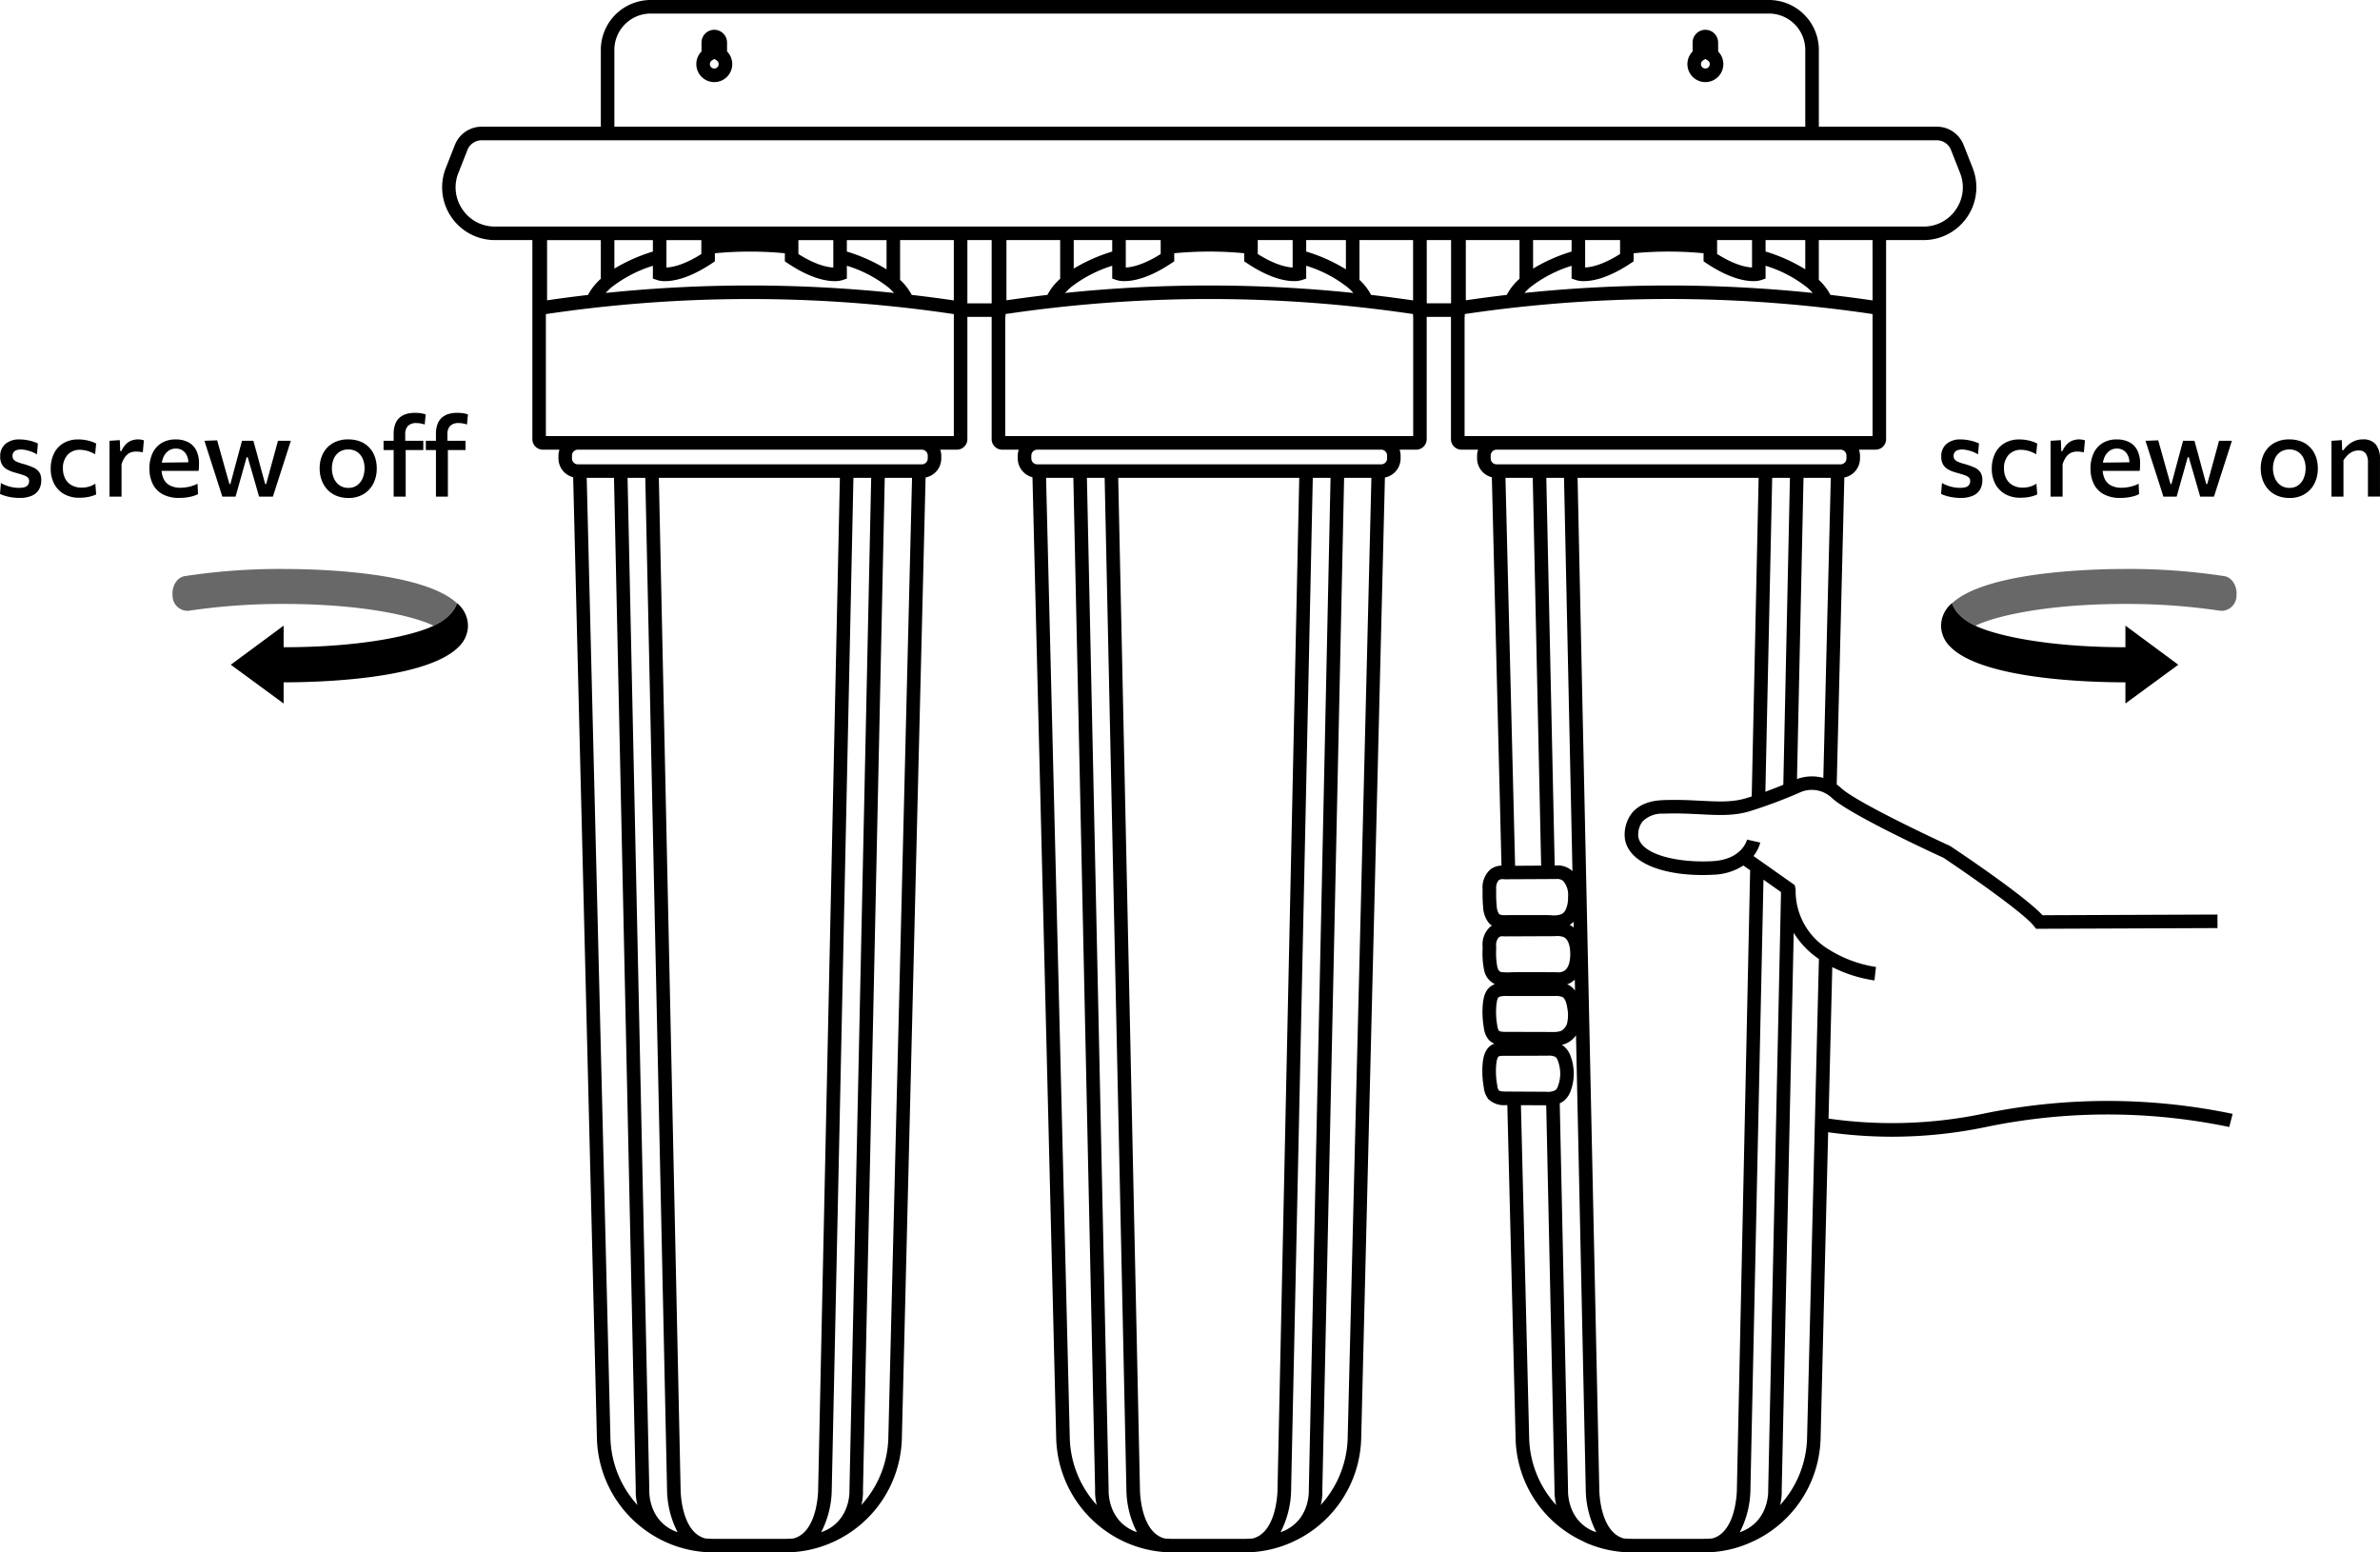 <?xml version="1.0" encoding="UTF-8"?> <svg xmlns="http://www.w3.org/2000/svg" xmlns:xlink="http://www.w3.org/1999/xlink" width="450" height="293.48" viewBox="0 0 450 293.48"><defs><clipPath id="clip-path"><rect id="Rectangle_377" data-name="Rectangle 377" width="450" height="293.48" transform="translate(-225 -146.74)" fill="none"></rect></clipPath></defs><g id="Group_2415" data-name="Group 2415" transform="translate(225 146.74)" clip-path="url(#clip-path)"><g id="Group_2377" data-name="Group 2377"><path id="Path_214" data-name="Path 214" d="M-87.535-138.693a2.415,2.415,0,0,0-2.41-2.415,2.418,2.418,0,0,0-2.415,2.415v1.686a3.375,3.375,0,0,0-.981,2.388,3.4,3.4,0,0,0,3.4,3.4,3.4,3.4,0,0,0,3.392-3.4,3.376,3.376,0,0,0-.981-2.387v-1.687Zm-2.41,4.907a.834.834,0,0,1-.833-.833.82.82,0,0,1,.383-.7l.448-.283.446.282a.827.827,0,0,1,.385.7A.832.832,0,0,1-89.945-133.786Z"></path><path id="Path_215" data-name="Path 215" d="M99.856-138.693a2.415,2.415,0,0,0-2.41-2.415,2.419,2.419,0,0,0-2.416,2.415v1.686a3.375,3.375,0,0,0-.981,2.388,3.4,3.4,0,0,0,3.4,3.4,3.4,3.4,0,0,0,3.391-3.4,3.375,3.375,0,0,0-.981-2.388v-1.686Zm-2.411,4.907a.833.833,0,0,1-.833-.833.82.82,0,0,1,.383-.7l.448-.283.448.283a.82.82,0,0,1,.383.7A.832.832,0,0,1,97.445-133.786Z"></path><path id="Path_216" data-name="Path 216" d="M149.923,63.816a84.658,84.658,0,0,1-29.19.908l.708-28.638a25.789,25.789,0,0,0,7.97,2.519l.29-2.546a23.28,23.28,0,0,1-8.8-3.233,12.909,12.909,0,0,1-6.388-11.449l-.185-.8-7.785-5.488a7.1,7.1,0,0,0,1.285-2.542l-2.5-.564c-.038.154-.976,3.762-6.513,4.075-6.323.355-13.4-1.129-14.044-4.55a4.105,4.105,0,0,1,.771-2.921,5.149,5.149,0,0,1,3.925-1.506c2.613-.106,4.938.011,6.991.115,3.389.175,6.307.322,9.259-.541a91.145,91.145,0,0,0,9.9-3.712,5.494,5.494,0,0,1,5.742,1.163c3.4,3.2,20.534,11.062,21.085,11.3,4.1,2.733,15.168,10.385,17.138,12.94l.388.5,34.306-.135-.01-2.563-33.079.13c-3.394-3.679-15.856-12.029-17.5-13.106-4.851-2.22-18-8.51-20.572-10.929a9.055,9.055,0,0,0-.836-.692l1.441-58.023a3.682,3.682,0,0,0,2.963-3.6v-.548a3.641,3.641,0,0,0-.191-1.113h3.072a1.992,1.992,0,0,0,2.052-1.921V-87.944h0v-13.408H138.7a9.972,9.972,0,0,0,8.247-4.361,9.964,9.964,0,0,0,1.039-9.272l-1.707-4.336a5.44,5.44,0,0,0-5.094-3.469H118.9v-14.521a9.44,9.44,0,0,0-9.429-9.429H-101.97a9.44,9.44,0,0,0-9.429,9.429v14.522h-22.512A5.444,5.444,0,0,0-139-119.321l-1.707,4.336a9.963,9.963,0,0,0,1.039,9.272,9.97,9.97,0,0,0,8.247,4.361h7.078v13.387c0,.008,0,.015,0,.023v24.288a1.992,1.992,0,0,0,2.052,1.921h3.074a3.63,3.63,0,0,0-.191,1.113v.548a3.674,3.674,0,0,0,2.781,3.553l4.487,181.662A22.169,22.169,0,0,0-98.32,145.125a0,0,0,0,1,0,0h0l.024.011a21.968,21.968,0,0,0,6.285,1.512c.658.061,1.327.091,2,.091h13.4c.673,0,1.342-.03,1.992-.091a21.705,21.705,0,0,0,6.282-1.512l.012-.005h0c.008,0,.015-.008.024-.011a22.126,22.126,0,0,0,13.823-19.978l4.486-181.611a3.68,3.68,0,0,0,2.965-3.6v-.548a3.64,3.64,0,0,0-.191-1.113h3.074a1.992,1.992,0,0,0,2.052-1.921V-86.832h4.59v23.178a1.992,1.992,0,0,0,2.052,1.921h3.074a3.63,3.63,0,0,0-.191,1.113v.548a3.674,3.674,0,0,0,2.781,3.553L-25.3,125.143a22.17,22.17,0,0,0,13.854,19.994,21.963,21.963,0,0,0,6.282,1.512c.658.061,1.329.091,2,.091h13.4c.673,0,1.342-.03,1.992-.091a21.706,21.706,0,0,0,6.282-1.512l.012-.005h0c.008,0,.015-.008.024-.011A22.126,22.126,0,0,0,32.37,125.143L36.856-56.468a3.68,3.68,0,0,0,2.965-3.6v-.548a3.64,3.64,0,0,0-.191-1.113H42.7a1.992,1.992,0,0,0,2.052-1.921V-86.832h4.59v23.178A1.992,1.992,0,0,0,51.4-61.733h3.074a3.63,3.63,0,0,0-.191,1.113v.548a3.674,3.674,0,0,0,2.789,3.555L58.894,16.9a3.487,3.487,0,0,0-2.15.771,4.509,4.509,0,0,0-1.424,3.678v.407a27.2,27.2,0,0,0,.11,3.066,5.136,5.136,0,0,0,1.039,2.877,2.917,2.917,0,0,0,.633.54,3.312,3.312,0,0,0-.358.246,4.481,4.481,0,0,0-1.424,3.656l0,.643a15.687,15.687,0,0,0,.293,3.88A3.646,3.646,0,0,0,57.645,39.3c-1.947.741-2.173,2.734-2.284,3.843a17,17,0,0,0,.213,4.489,4.113,4.113,0,0,0,.944,2.228,2.954,2.954,0,0,0,1.036.693c-1.915.7-2.136,2.862-2.235,3.922a17.518,17.518,0,0,0,.238,4.408,4.143,4.143,0,0,0,.886,2.193,4.276,4.276,0,0,0,3.3,1.1H60l1.561,62.974A21.96,21.96,0,0,0,74.28,144.618a9.454,9.454,0,0,0,1.106.521l.163.055a21.489,21.489,0,0,0,6.16,1.459c.648.056,1.324.084,1.97.084H97.085c.673,0,1.349-.028,2-.084a21.414,21.414,0,0,0,6.28-1.522l.012-.005v0c.024-.01.044-.022.068-.032a22.083,22.083,0,0,0,13.786-19.943l1.43-57.844a87.847,87.847,0,0,0,12.033.846,87.183,87.183,0,0,0,17.741-1.825,113.03,113.03,0,0,1,46.06-.014l.641-2.482A115.709,115.709,0,0,0,149.923,63.816ZM113.434-56.4,112.181,1.62c-.963.393-2.139.857-3.389,1.315L110.079-56.4h3.355ZM114.768.53,116-56.4h5.158L119.747.315A8.362,8.362,0,0,0,114.768.53Zm14.287-90.478q-3.977-.583-7.963-1.043a10.694,10.694,0,0,0-2.2-2.841v-7.52h10.16Zm-250.615-11.4H-111.4v7.311a10.825,10.825,0,0,0-2.416,3.053q-3.879.453-7.744,1.019v-11.383Zm64.186,5.526a31.93,31.93,0,0,0-7.506-3.362v-2.164h7.506v5.526Zm-16.667-5.526h6.6v5.179c-1.136-.053-3.341-.487-6.6-2.546Zm-24.952,0h6.6v2.633c-3.266,2.065-5.471,2.5-6.6,2.549Zm-2.563,2.163a32.4,32.4,0,0,0-7.281,3.222v-5.385h7.281Zm-7.742,6.694a24.509,24.509,0,0,1,7.742-4v2.419l.874.294a4.734,4.734,0,0,0,1.454.185c1.629,0,4.583-.534,8.823-3.358l.571-.38v-1.53a69.3,69.3,0,0,1,13.231,0v1.53l.571.38c4.24,2.823,7.2,3.358,8.823,3.358a4.8,4.8,0,0,0,1.457-.185l.874-.294V-96.5a23.849,23.849,0,0,1,7.947,4.177,10.729,10.729,0,0,1,.967.963,264.464,264.464,0,0,0-54.5,0A10.49,10.49,0,0,1-109.3-92.494Zm56.684,1.5a10.694,10.694,0,0,0-2.2-2.841v-7.52h10.157v11.4Q-48.629-90.531-52.614-90.99Zm10.523-10.361H-37.5v11.957h-4.593Zm7.384,0h10.159v7.311a10.811,10.811,0,0,0-2.416,3.054q-3.879.453-7.743,1.019Zm64.186,5.528a31.892,31.892,0,0,0-7.509-3.365v-2.164h7.509Zm-16.667-5.528h6.595v5.179c-1.136-.053-3.339-.487-6.595-2.546Zm-24.955,0h6.6v2.633c-3.266,2.066-5.474,2.5-6.6,2.549Zm-2.563,2.164a32.451,32.451,0,0,0-7.279,3.221v-5.385h7.279v2.164Zm-7.739,6.693a24.49,24.49,0,0,1,7.739-4v2.418l.874.294a4.763,4.763,0,0,0,1.457.185c1.629,0,4.583-.534,8.823-3.358l.571-.38v-1.53a69.461,69.461,0,0,1,13.231,0v1.53l.571.38c4.24,2.823,7.193,3.358,8.823,3.358a4.769,4.769,0,0,0,1.454-.185l.874-.294V-96.5a23.874,23.874,0,0,1,7.949,4.178,10.861,10.861,0,0,1,.967.963,264.464,264.464,0,0,0-54.5,0A10.59,10.59,0,0,1-22.445-92.494Zm56.682,1.5a10.667,10.667,0,0,0-2.194-2.838v-7.522H42.18v11.4Q38.212-90.533,34.237-90.991Zm10.526-10.36h4.6v11.957h-4.6Zm7.386,0H62.306v7.311a10.828,10.828,0,0,0-2.416,3.054q-3.877.453-7.741,1.019Zm64.184,5.526a31.889,31.889,0,0,0-7.506-3.362v-2.164h7.506Zm-16.668-5.526h6.6v5.179c-1.136-.053-3.339-.487-6.6-2.546Zm-24.952,0h6.6v2.633c-3.269,2.065-5.474,2.5-6.6,2.549ZM72.15-99.188a32.432,32.432,0,0,0-7.281,3.222v-5.385H72.15Zm-7.742,6.694a24.528,24.528,0,0,1,7.742-4v2.419l.874.294a4.734,4.734,0,0,0,1.454.185c1.63,0,4.585-.534,8.826-3.358l.571-.38v-1.53a69.266,69.266,0,0,1,13.228,0v1.53l.571.38c4.24,2.823,7.2,3.358,8.825,3.358a4.763,4.763,0,0,0,1.454-.185l.874-.294V-96.5a23.849,23.849,0,0,1,7.947,4.177,10.73,10.73,0,0,1,.967.963,264.464,264.464,0,0,0-54.5,0A10.769,10.769,0,0,1,64.408-92.494Zm-173.246-44.817a6.874,6.874,0,0,1,6.866-6.866H109.467a6.875,6.875,0,0,1,6.866,6.866v14.521h-225.17v-14.521Zm-22.589,33.4a7.315,7.315,0,0,1-6.13-3.241,7.315,7.315,0,0,1-.773-6.891l1.707-4.336a2.9,2.9,0,0,1,2.711-1.845H141.18a2.9,2.9,0,0,1,2.711,1.845l1.707,4.336a7.317,7.317,0,0,1-.773,6.891,7.315,7.315,0,0,1-6.13,3.241H-131.427Zm21.844,229L-114.066-56.4h5.158l4.113,191.237a10.354,10.354,0,0,0,.316,2.943A19.556,19.556,0,0,1-109.583,125.081ZM-102.991-56.4l4.115,191.3a17.868,17.868,0,0,0,1.993,8.014c-.165-.062-.332-.113-.5-.18l0,0c-5.06-2.138-4.864-7.532-4.851-7.855L-106.343-56.4h3.352Zm12.983,200.573c-.553,0-1.1-.029-1.65-.076-4.611-1.216-4.655-9.107-4.655-9.218L-100.427-56.4H-66.2l-4.109,191.31c0,.081-.049,7.971-4.652,9.187-.544.048-1.093.076-1.648.076h-13.4Zm20.717-1.419,0,0c-.146.06-.3.106-.446.162a17.848,17.848,0,0,0,2-7.984L-63.637-56.4h3.358l-4.112,191.374C-64.38,135.207-64.178,140.637-69.291,142.758Zm12.253-17.677a19.558,19.558,0,0,1-5.094,12.692,9.992,9.992,0,0,0,.3-2.834L-57.714-56.4h5.158Zm7.451-185.7v.548A1.113,1.113,0,0,1-50.7-58.959H-115.74a1.113,1.113,0,0,1-1.111-1.113v-.548a1.113,1.113,0,0,1,1.111-1.113H-50.7A1.113,1.113,0,0,1-49.587-60.62Zm4.936-3.676h-77.137V-87.362a262.511,262.511,0,0,1,77.134,0v.531h0V-64.3ZM-22.73,125.081-27.213-56.4h5.158l4.113,191.236a10.3,10.3,0,0,0,.315,2.942A19.557,19.557,0,0,1-22.73,125.081ZM-16.138-56.4l4.115,191.3a17.876,17.876,0,0,0,1.992,8.014c-.165-.062-.331-.113-.5-.18l0,0c-5.06-2.138-4.864-7.532-4.851-7.855L-19.491-56.4h3.353ZM-3.154,144.177c-.553,0-1.1-.029-1.652-.076-4.609-1.216-4.653-9.107-4.653-9.218L-13.573-56.4H20.654l-4.109,191.31c0,.081-.049,7.971-4.652,9.187-.544.048-1.093.076-1.648.076h-13.4Zm20.716-1.419,0,0c-.146.06-.3.106-.445.162a17.848,17.848,0,0,0,2-7.984L23.217-56.4h3.358L22.463,134.977C22.474,135.207,22.675,140.637,17.562,142.758Zm12.253-17.677a19.558,19.558,0,0,1-5.094,12.692,10.029,10.029,0,0,0,.3-2.834L29.14-56.4H34.3Zm7.451-185.7v.548a1.113,1.113,0,0,1-1.111,1.113H-28.887A1.113,1.113,0,0,1-30-60.072v-.548a1.113,1.113,0,0,1,1.111-1.113H36.155A1.113,1.113,0,0,1,37.266-60.62ZM42.2-64.3H-34.935V-86.832h.052v-.538a262.5,262.5,0,0,1,77.062,0v.534H42.2V-64.3Zm9.717-22.535h.03v-.535a262.534,262.534,0,0,1,77.107,0V-64.3H51.919ZM56.854-60.62a1.113,1.113,0,0,1,1.111-1.113h65.042a1.115,1.115,0,0,1,1.114,1.113v.548a1.116,1.116,0,0,1-1.114,1.113H57.966a1.113,1.113,0,0,1-1.111-1.113v-.548ZM72.8,40.531A3.549,3.549,0,0,0,71.657,39.5a3.38,3.38,0,0,0-.366-.153,4,4,0,0,0,.416-.162,4.3,4.3,0,0,0,1.05-.723Zm-4.331,7.822-8.725-.024c-.37,0-1.141,0-1.359-.233a2.241,2.241,0,0,1-.275-.884,14.646,14.646,0,0,1-.193-3.816c.14-1.367.308-1.637.741-1.756a4.839,4.839,0,0,1,1.2-.091l9.108,0a3.381,3.381,0,0,1,1.452.192c.436.242.743.935.916,2.065a6.951,6.951,0,0,1,0,2.757,2.355,2.355,0,0,1-1.246,1.616A4.836,4.836,0,0,1,68.471,48.353Zm4.051-20.83.023,1.079a4.245,4.245,0,0,0-.746-.486A4.091,4.091,0,0,0,72.522,27.523Zm-9.573,1.3h0l0,.175Zm6.017,1.417a3.674,3.674,0,0,1,1.675.164c1.039.506,1.256,2.042,1.256,3.238s-.235,2.727-1.3,3.238a2.321,2.321,0,0,1-1.136.185c-1.194-.024-2.388-.018-3.584-.02h-4.22c-.3,0-.611.01-.921.021a10.147,10.147,0,0,1-1.842-.044c-.17-.028-.571-.093-.781-.965a13.69,13.69,0,0,1-.223-3.255l0-.665a2.242,2.242,0,0,1,.481-1.668,1.063,1.063,0,0,1,.706-.215c.148,0,.28.018.37.025Zm3.35-12.29c-.048-.044-.091-.093-.141-.134a4.119,4.119,0,0,0-3.156-.921h-.06L67.37-56.4h3.348ZM61.469,16.935,59.647-56.4h5.158l1.589,73.3Zm-3.576,4.409a2.293,2.293,0,0,1,.476-1.687,1.346,1.346,0,0,1,1.009-.173l9.869-.049a1.734,1.734,0,0,1,1.317.372,4,4,0,0,1,.911,3.046,5.294,5.294,0,0,1-.433,2.364,1.883,1.883,0,0,1-.818.87,4.414,4.414,0,0,1-2.01.189c-.288-.013-.571-.025-.849-.025h-6.7l-.558.011c-.646.016-1.439.045-1.684-.24a2.972,2.972,0,0,1-.433-1.487,24.276,24.276,0,0,1-.1-2.778v-.413Zm.466,38.015a2.226,2.226,0,0,1-.263-.889,15.108,15.108,0,0,1-.215-3.755c.075-.8.188-1.662.583-1.782a3.676,3.676,0,0,1,.911-.073l2.851-.01,5.384-.018a3.03,3.03,0,0,1,1.494.232,1.856,1.856,0,0,1,.476.8,6.8,6.8,0,0,1,.02,4.653,2,2,0,0,1-.466.818,3.17,3.17,0,0,1-1.807.317l-7.562-.039C59.41,59.612,58.582,59.606,58.359,59.359Zm5.769,65.728-1.559-62.9,4.745.024h.04l1.567,72.628a11.35,11.35,0,0,0,.322,2.953A19.483,19.483,0,0,1,64.128,125.087Zm12.1,17.616a6.953,6.953,0,0,1-.689-.325l-.024-.012c-4.226-2.351-4.049-7.183-4.036-7.48L69.91,61.828a3.443,3.443,0,0,0,.888-.544A4.434,4.434,0,0,0,72.007,59.4a9.4,9.4,0,0,0-.03-6.438,4.237,4.237,0,0,0-1.324-1.939,3.077,3.077,0,0,0-.375-.244,4.33,4.33,0,0,0,.755-.218,4.451,4.451,0,0,0,1.95-1.583l1.847,85.927a17.874,17.874,0,0,0,2,8.016c-.15-.057-.305-.106-.453-.167Zm7.454,1.468c-.539,0-1.1-.026-1.636-.069-4.61-1.215-4.656-9.107-4.656-9.218L73.282-56.4h34.232L106.208,3.827c-.406.13-.811.257-1.208.373-2.541.741-5.131.608-8.413.442-2.105-.108-4.493-.229-7.226-.116-2.621.108-4.58.937-5.824,2.468a6.692,6.692,0,0,0-1.292,4.957c.974,5.2,9.088,7.1,16.715,6.67a10.987,10.987,0,0,0,5.668-1.742l1.281.9L103.4,134.914c0,.08-.059,7.956-4.656,9.188-.54.042-1.1.069-1.654.069Zm20.72-1.416c-.148.061-.3.11-.453.167a17.964,17.964,0,0,0,2.013-7.981l2.469-115.378,3.316,2.339-2.426,113.074c.01.23.195,5.67-4.916,7.778h0Zm7.167-4.974a10,10,0,0,0,.311-2.84L114.148,29.6a16.326,16.326,0,0,0,4.765,4.957l-2.239,90.534A19.528,19.528,0,0,1,111.573,137.781Z"></path></g><g id="Group_2385" data-name="Group 2385"><g id="Group_2378" data-name="Group 2378"><path id="Path_217" data-name="Path 217" d="M-221.336-52.609a9.491,9.491,0,0,1-1.364-.1,8.583,8.583,0,0,1-1.264-.27A6.842,6.842,0,0,1-225-53.365l.17-2.06a6.6,6.6,0,0,0,1.041.483,6.927,6.927,0,0,0,1.174.32,6.917,6.917,0,0,0,1.226.11,4.142,4.142,0,0,0,.939-.1,1.316,1.316,0,0,0,.691-.388,1.224,1.224,0,0,0,.26-.849.839.839,0,0,0-.245-.616,2.153,2.153,0,0,0-.8-.441c-.368-.133-.871-.285-1.507-.463a7.018,7.018,0,0,1-1.534-.583,2.644,2.644,0,0,1-1.016-.936,2.9,2.9,0,0,1-.36-1.539,2.978,2.978,0,0,1,.989-2.388,3.915,3.915,0,0,1,2.643-.851,8.04,8.04,0,0,1,1.359.113,9.184,9.184,0,0,1,1.206.285,6.807,6.807,0,0,1,.929.368l-.18,2.06a5.62,5.62,0,0,0-1.056-.516,7.349,7.349,0,0,0-1.089-.308,4.7,4.7,0,0,0-.881-.1,2.735,2.735,0,0,0-.781.11,1.208,1.208,0,0,0-.591.383,1.113,1.113,0,0,0-.223.728,1.1,1.1,0,0,0,.17.616,1.479,1.479,0,0,0,.621.466,8.279,8.279,0,0,0,1.312.446,14.035,14.035,0,0,1,1.822.648,2.7,2.7,0,0,1,1.131.894,2.665,2.665,0,0,1,.38,1.529,3.467,3.467,0,0,1-.423,1.73,2.869,2.869,0,0,1-1.339,1.179A5.673,5.673,0,0,1-221.336-52.609Z"></path></g><g id="Group_2379" data-name="Group 2379"><path id="Path_218" data-name="Path 218" d="M-209.965-52.642a5.735,5.735,0,0,1-2.959-.718,4.75,4.75,0,0,1-1.852-1.957,6.062,6.062,0,0,1-.636-2.813,6.485,6.485,0,0,1,.6-2.836,4.593,4.593,0,0,1,1.775-1.975,5.4,5.4,0,0,1,2.881-.723,7.413,7.413,0,0,1,1.226.1,8.018,8.018,0,0,1,1.154.275,5.44,5.44,0,0,1,.956.408l-.193,2.017a7.12,7.12,0,0,0-1.109-.521,5.434,5.434,0,0,0-.951-.248,4.9,4.9,0,0,0-.8-.07,3.055,3.055,0,0,0-2.348.951,3.628,3.628,0,0,0-.881,2.563,4.135,4.135,0,0,0,.4,1.86,3.047,3.047,0,0,0,1.2,1.294,3.824,3.824,0,0,0,1.992.478,4.668,4.668,0,0,0,.869-.08,4.6,4.6,0,0,0,.856-.243,4.462,4.462,0,0,0,.811-.42l.16,2.03a6.167,6.167,0,0,1-.828.313,7.25,7.25,0,0,1-1.051.228A8.858,8.858,0,0,1-209.965-52.642Z"></path></g><g id="Group_2380" data-name="Group 2380"><path id="Path_219" data-name="Path 219" d="M-204.295-52.854V-63.408l1.945-.128.085,2.082h.21a4.177,4.177,0,0,1,.966-1.412,2.935,2.935,0,0,1,1.106-.643,3.749,3.749,0,0,1,1.051-.165,4.11,4.11,0,0,1,.573.043,2.9,2.9,0,0,1,.563.138l-.2,2.253c-.248-.043-.471-.075-.668-.1s-.426-.03-.681-.03a2.958,2.958,0,0,0-.658.08,2.134,2.134,0,0,0-.726.323,2.694,2.694,0,0,0-.7.728,4.841,4.841,0,0,0-.591,1.267v6.117h-2.271Z"></path></g><g id="Group_2381" data-name="Group 2381"><path id="Path_220" data-name="Path 220" d="M-191.1-52.609a6.344,6.344,0,0,1-3.194-.723,4.474,4.474,0,0,1-1.855-1.975,6.59,6.59,0,0,1-.6-2.878,6.682,6.682,0,0,1,.578-2.846,4.443,4.443,0,0,1,1.692-1.937,5.007,5.007,0,0,1,2.7-.7,5.041,5.041,0,0,1,2.358.516,3.514,3.514,0,0,1,1.517,1.534,5.421,5.421,0,0,1,.531,2.528c0,.268-.005.511-.015.726a5.473,5.473,0,0,1-.068.643l-1.987-.871c.015-.1.025-.21.033-.313s.01-.2.01-.293a2.9,2.9,0,0,0-.653-2.022,2.2,2.2,0,0,0-1.705-.716,2.329,2.329,0,0,0-1.422.446,2.906,2.906,0,0,0-.939,1.221,4.43,4.43,0,0,0-.335,1.785v.338a4.392,4.392,0,0,0,.388,1.932,2.721,2.721,0,0,0,1.189,1.244,4.2,4.2,0,0,0,2.022.436,7.46,7.46,0,0,0,1.024-.08,7.7,7.7,0,0,0,1.121-.25,5.71,5.71,0,0,0,1.061-.436l.085,1.975a5.144,5.144,0,0,1-.944.373,8.756,8.756,0,0,1-1.2.25A10.407,10.407,0,0,1-191.1-52.609Zm-4.736-5.109v-1.549l7.021-.085,1.359.563v1.071Z"></path></g><g id="Group_2382" data-name="Group 2382"><path id="Path_221" data-name="Path 221" d="M-182.963-52.854q-.315-1-.636-2c-.213-.663-.428-1.337-.648-2.017l-.606-1.877q-.38-1.179-.748-2.333t-.748-2.33l2.41-.085q.342,1.231.723,2.581c.253.9.5,1.76.721,2.581l.871,3.089h.19l.838-3.151q.342-1.254.676-2.495t.673-2.518h2.155q.342,1.212.686,2.48t.673,2.51l.871,3.174h.193l.881-3.226q.327-1.212.691-2.528t.658-2.41h2.43c-.248.778-.5,1.557-.748,2.33s-.5,1.552-.748,2.333l-.6,1.857c-.218.678-.436,1.359-.653,2.037s-.428,1.347-.641,2h-2.613q-.319-1.126-.668-2.33c-.232-.8-.458-1.574-.668-2.31l-.818-2.813h-.2l-.8,2.856q-.308,1.084-.641,2.278t-.653,2.32h-2.508Z"></path></g><g id="Group_2383" data-name="Group 2383"><path id="Path_222" data-name="Path 222" d="M-159.114-52.6a5.755,5.755,0,0,1-2.378-.458,4.859,4.859,0,0,1-1.705-1.236,5.205,5.205,0,0,1-1.026-1.785,6.552,6.552,0,0,1-.338-2.108A6.054,6.054,0,0,1-163.925-61a4.788,4.788,0,0,1,1.847-1.955,5.654,5.654,0,0,1,2.921-.716,6.039,6.039,0,0,1,2.315.415A4.65,4.65,0,0,1-155.15-62.1a4.977,4.977,0,0,1,1.036,1.747,6.51,6.51,0,0,1,.35,2.165,6.222,6.222,0,0,1-.638,2.846,4.866,4.866,0,0,1-1.842,2A5.359,5.359,0,0,1-159.114-52.6Zm-.01-1.912a2.688,2.688,0,0,0,1.7-.526,3.179,3.179,0,0,0,1.016-1.364,4.768,4.768,0,0,0,.333-1.785,4.443,4.443,0,0,0-.375-1.9,2.908,2.908,0,0,0-1.064-1.241,2.915,2.915,0,0,0-1.619-.441,2.973,2.973,0,0,0-1.705.473,2.929,2.929,0,0,0-1.051,1.284,4.528,4.528,0,0,0-.355,1.82A4.645,4.645,0,0,0-161.9-56.4a3.191,3.191,0,0,0,1.041,1.364A2.8,2.8,0,0,0-159.124-54.511Z"></path></g><g id="Group_2384" data-name="Group 2384"><path id="Path_223" data-name="Path 223" d="M-152.479-61.657v-1.752h7.516v1.752h-7.516Zm1.91,8.8V-64.659a5.228,5.228,0,0,1,.32-1.96,2.96,2.96,0,0,1,.876-1.231,3.418,3.418,0,0,1,1.279-.648,5.84,5.84,0,0,1,1.529-.195c.275,0,.543.013.806.035a5.3,5.3,0,0,1,.711.113c.213.05.39.1.531.148l-.18,1.912a5.245,5.245,0,0,0-.748-.2,4.379,4.379,0,0,0-.8-.073,2.159,2.159,0,0,0-1.619.531,2.236,2.236,0,0,0-.516,1.614v1.209l.085.446v10.109h-2.273Zm6.085-8.8v-1.752h7.506v1.752h-7.506Zm1.912,8.8V-64.659a5.211,5.211,0,0,1,.318-1.96,2.987,2.987,0,0,1,.876-1.231A3.433,3.433,0,0,1-140.1-68.5a5.84,5.84,0,0,1,1.529-.195c.275,0,.543.013.8.035a5.526,5.526,0,0,1,.713.113c.215.05.393.1.536.148l-.18,1.912a5.246,5.246,0,0,0-.756-.2,4.382,4.382,0,0,0-.8-.073,2.18,2.18,0,0,0-1.624.531,2.228,2.228,0,0,0-.521,1.614v1.209l.085.446v10.109h-2.26Z"></path></g></g><g id="Group_2393" data-name="Group 2393"><g id="Group_2386" data-name="Group 2386"><path id="Path_224" data-name="Path 224" d="M145.673-52.609a9.491,9.491,0,0,1-1.364-.1,8.583,8.583,0,0,1-1.264-.27,6.842,6.842,0,0,1-1.036-.388l.17-2.06a6.6,6.6,0,0,0,1.041.483,6.927,6.927,0,0,0,1.174.32,6.917,6.917,0,0,0,1.226.11,4.142,4.142,0,0,0,.939-.1A1.323,1.323,0,0,0,147.25-55a1.224,1.224,0,0,0,.26-.849.839.839,0,0,0-.245-.616,2.153,2.153,0,0,0-.8-.441c-.368-.133-.871-.285-1.507-.463a7.018,7.018,0,0,1-1.534-.583,2.644,2.644,0,0,1-1.016-.936,2.9,2.9,0,0,1-.36-1.539,2.978,2.978,0,0,1,.989-2.388,3.917,3.917,0,0,1,2.643-.851,8.04,8.04,0,0,1,1.359.113,9.184,9.184,0,0,1,1.206.285,6.807,6.807,0,0,1,.929.368L149-60.84a5.62,5.62,0,0,0-1.056-.516,7.349,7.349,0,0,0-1.089-.308,4.7,4.7,0,0,0-.881-.1,2.735,2.735,0,0,0-.781.11,1.208,1.208,0,0,0-.591.383,1.113,1.113,0,0,0-.223.728,1.1,1.1,0,0,0,.17.616,1.479,1.479,0,0,0,.621.466,8.279,8.279,0,0,0,1.312.446,14.035,14.035,0,0,1,1.822.648,2.7,2.7,0,0,1,1.131.894,2.665,2.665,0,0,1,.38,1.529,3.467,3.467,0,0,1-.423,1.73,2.869,2.869,0,0,1-1.339,1.179A5.676,5.676,0,0,1,145.673-52.609Z"></path></g><g id="Group_2387" data-name="Group 2387"><path id="Path_225" data-name="Path 225" d="M157.044-52.642a5.735,5.735,0,0,1-2.959-.718,4.75,4.75,0,0,1-1.852-1.957,6.062,6.062,0,0,1-.636-2.813,6.485,6.485,0,0,1,.6-2.836,4.593,4.593,0,0,1,1.775-1.975,5.4,5.4,0,0,1,2.881-.723,7.413,7.413,0,0,1,1.226.1,8.018,8.018,0,0,1,1.154.275,5.44,5.44,0,0,1,.956.408l-.193,2.017a7.12,7.12,0,0,0-1.109-.521,5.434,5.434,0,0,0-.951-.248,4.9,4.9,0,0,0-.8-.07,3.055,3.055,0,0,0-2.348.951,3.628,3.628,0,0,0-.881,2.563,4.135,4.135,0,0,0,.4,1.86,3.047,3.047,0,0,0,1.2,1.294,3.824,3.824,0,0,0,1.992.478,4.668,4.668,0,0,0,.869-.08,4.6,4.6,0,0,0,.856-.243,4.462,4.462,0,0,0,.811-.42l.16,2.03a6.167,6.167,0,0,1-.828.313,7.25,7.25,0,0,1-1.051.228A8.858,8.858,0,0,1,157.044-52.642Z"></path></g><g id="Group_2388" data-name="Group 2388"><path id="Path_226" data-name="Path 226" d="M162.713-52.854V-63.408l1.945-.128.085,2.082h.21a4.177,4.177,0,0,1,.966-1.412,2.935,2.935,0,0,1,1.106-.643,3.749,3.749,0,0,1,1.051-.165,4.11,4.11,0,0,1,.573.043,2.9,2.9,0,0,1,.563.138l-.2,2.253c-.248-.043-.471-.075-.668-.1s-.426-.03-.681-.03a2.958,2.958,0,0,0-.658.08,2.134,2.134,0,0,0-.726.323,2.694,2.694,0,0,0-.7.728,4.841,4.841,0,0,0-.591,1.267v6.117h-2.271Z"></path></g><g id="Group_2389" data-name="Group 2389"><path id="Path_227" data-name="Path 227" d="M175.912-52.609a6.344,6.344,0,0,1-3.194-.723,4.474,4.474,0,0,1-1.855-1.975,6.59,6.59,0,0,1-.6-2.878,6.682,6.682,0,0,1,.578-2.846,4.443,4.443,0,0,1,1.692-1.937,5.007,5.007,0,0,1,2.7-.7,5.041,5.041,0,0,1,2.358.516,3.514,3.514,0,0,1,1.517,1.534,5.421,5.421,0,0,1,.531,2.528c0,.268-.005.511-.015.726a5.473,5.473,0,0,1-.068.643l-1.987-.871c.015-.1.025-.21.033-.313s.01-.2.01-.293a2.9,2.9,0,0,0-.653-2.022,2.2,2.2,0,0,0-1.705-.716,2.329,2.329,0,0,0-1.422.446,2.906,2.906,0,0,0-.939,1.221,4.43,4.43,0,0,0-.335,1.785v.338a4.392,4.392,0,0,0,.388,1.932,2.721,2.721,0,0,0,1.189,1.244,4.2,4.2,0,0,0,2.022.436,7.46,7.46,0,0,0,1.024-.08,7.7,7.7,0,0,0,1.121-.25,5.779,5.779,0,0,0,1.061-.436l.085,1.975a5.144,5.144,0,0,1-.944.373,8.756,8.756,0,0,1-1.2.25A10.407,10.407,0,0,1,175.912-52.609Zm-4.736-5.109v-1.549l7.021-.085,1.359.563v1.071Z"></path></g><g id="Group_2390" data-name="Group 2390"><path id="Path_228" data-name="Path 228" d="M184.046-52.854q-.315-1-.636-2c-.213-.663-.428-1.337-.648-2.017l-.606-1.877q-.38-1.179-.748-2.333t-.748-2.33l2.41-.085q.342,1.231.723,2.581c.253.9.5,1.76.721,2.581l.871,3.089h.19l.839-3.151q.342-1.254.676-2.495t.673-2.518h2.155q.342,1.212.686,2.48t.673,2.51l.871,3.174h.193l.881-3.226q.327-1.212.691-2.528t.658-2.41H197c-.248.778-.5,1.557-.748,2.33s-.5,1.552-.748,2.333l-.6,1.857c-.218.678-.436,1.359-.653,2.037s-.428,1.347-.641,2H191q-.319-1.126-.668-2.33c-.232-.8-.458-1.574-.668-2.31l-.818-2.813h-.2l-.8,2.856q-.308,1.084-.641,2.278t-.653,2.32h-2.509Z"></path></g><g id="Group_2391" data-name="Group 2391"><path id="Path_229" data-name="Path 229" d="M207.9-52.6a5.755,5.755,0,0,1-2.378-.458,4.859,4.859,0,0,1-1.705-1.236,5.205,5.205,0,0,1-1.026-1.785,6.552,6.552,0,0,1-.338-2.108A6.054,6.054,0,0,1,203.084-61a4.8,4.8,0,0,1,1.847-1.955,5.654,5.654,0,0,1,2.921-.716,6.039,6.039,0,0,1,2.315.415,4.65,4.65,0,0,1,1.692,1.161,4.977,4.977,0,0,1,1.036,1.747,6.51,6.51,0,0,1,.35,2.165,6.222,6.222,0,0,1-.638,2.846,4.866,4.866,0,0,1-1.842,2A5.359,5.359,0,0,1,207.9-52.6Zm-.01-1.912a2.688,2.688,0,0,0,1.7-.526A3.179,3.179,0,0,0,210.6-56.4a4.768,4.768,0,0,0,.333-1.785,4.443,4.443,0,0,0-.375-1.9,2.908,2.908,0,0,0-1.064-1.241,2.915,2.915,0,0,0-1.619-.441,2.973,2.973,0,0,0-1.705.473,2.929,2.929,0,0,0-1.051,1.284,4.528,4.528,0,0,0-.355,1.82,4.645,4.645,0,0,0,.345,1.785,3.191,3.191,0,0,0,1.041,1.364A2.8,2.8,0,0,0,207.885-54.511Z"></path></g><g id="Group_2392" data-name="Group 2392"><path id="Path_230" data-name="Path 230" d="M215.824-52.854V-63.408l1.945-.128.085,1.912h.223a5.554,5.554,0,0,1,.864-.961,4.584,4.584,0,0,1,1.226-.781,3.967,3.967,0,0,1,1.6-.308,2.985,2.985,0,0,1,2.438.956,4.31,4.31,0,0,1,.791,2.8v7.06h-2.273v-6.4a3.134,3.134,0,0,0-.393-1.732,1.62,1.62,0,0,0-1.444-.583,2.521,2.521,0,0,0-1.126.25,3.34,3.34,0,0,0-.924.668,5.914,5.914,0,0,0-.743.929v6.871h-2.273Z"></path></g></g><g id="Group_2403" data-name="Group 2403"><g id="Group_2398" data-name="Group 2398"><g id="Group_2395" data-name="Group 2395"><g id="Group_2394" data-name="Group 2394"><path id="Path_231" data-name="Path 231" d="M-138.588-32.7c-.9,2.681-4.008,4.062-4.406,4.221l-.027.027c-3.611-1.779-13.3-4.115-28.351-4.115a119.688,119.688,0,0,0-18.025,1.3,2.852,2.852,0,0,1-2.973-2.84c-.186-1.832.85-3.477,2.283-3.716a118.986,118.986,0,0,1,18.715-1.354C-164.576-39.173-145.012-38.615-138.588-32.7Z" fill="#686868"></path></g></g><g id="Group_2397" data-name="Group 2397"><g id="Group_2396" data-name="Group 2396"><path id="Path_232" data-name="Path 232" d="M-136.517-28.448a5.564,5.564,0,0,1-1.672,3.9c-5.947,6.212-26.227,6.8-33.182,6.8-1.46,0-2.655-1.513-2.655-3.318,0-1.832,1.194-3.318,2.655-3.318,15.052,0,24.74-2.309,28.351-4.061l.027-.027c.4-.159,3.5-1.54,4.406-4.221h.027A5.586,5.586,0,0,1-136.517-28.448Z"></path></g></g></g><g id="Group_2400" data-name="Group 2400"><g id="Group_2399" data-name="Group 2399"><path id="Path_233" data-name="Path 233" d="M-171.373-13.742V-28.465l-9.992,7.389Z"></path></g></g><g id="Group_2402" data-name="Group 2402"><g id="Group_2401" data-name="Group 2401"><path id="Path_234" data-name="Path 234" d="M-143.021-28.451" fill="#686868"></path></g></g></g><g id="Group_2413" data-name="Group 2413"><g id="Group_2408" data-name="Group 2408"><g id="Group_2405" data-name="Group 2405"><g id="Group_2404" data-name="Group 2404"><path id="Path_235" data-name="Path 235" d="M144.081-32.7c.9,2.681,4.008,4.062,4.406,4.221l.027.027c3.611-1.779,13.3-4.115,28.351-4.115a119.688,119.688,0,0,1,18.025,1.3,2.852,2.852,0,0,0,2.973-2.84c.186-1.832-.85-3.477-2.283-3.716a118.986,118.986,0,0,0-18.715-1.354C170.069-39.173,150.505-38.615,144.081-32.7Z" fill="#686868"></path></g></g><g id="Group_2407" data-name="Group 2407"><g id="Group_2406" data-name="Group 2406"><path id="Path_236" data-name="Path 236" d="M142.01-28.448a5.564,5.564,0,0,0,1.672,3.9c5.947,6.212,26.227,6.8,33.182,6.8,1.46,0,2.655-1.513,2.655-3.318,0-1.832-1.194-3.318-2.655-3.318-15.052,0-24.74-2.309-28.351-4.061l-.027-.027c-.4-.159-3.5-1.54-4.406-4.221h-.027A5.586,5.586,0,0,0,142.01-28.448Z"></path></g></g></g><g id="Group_2410" data-name="Group 2410"><g id="Group_2409" data-name="Group 2409"><path id="Path_237" data-name="Path 237" d="M176.865-13.742V-28.465l9.993,7.389Z"></path></g></g><g id="Group_2412" data-name="Group 2412"><g id="Group_2411" data-name="Group 2411"><path id="Path_238" data-name="Path 238" d="M148.514-28.451" fill="#686868"></path></g></g></g><g id="Group_2414" data-name="Group 2414"><path id="Path_239" data-name="Path 239" d="M187.128-14.22v.027H187.1Z" fill="#686868"></path></g></g></svg> 